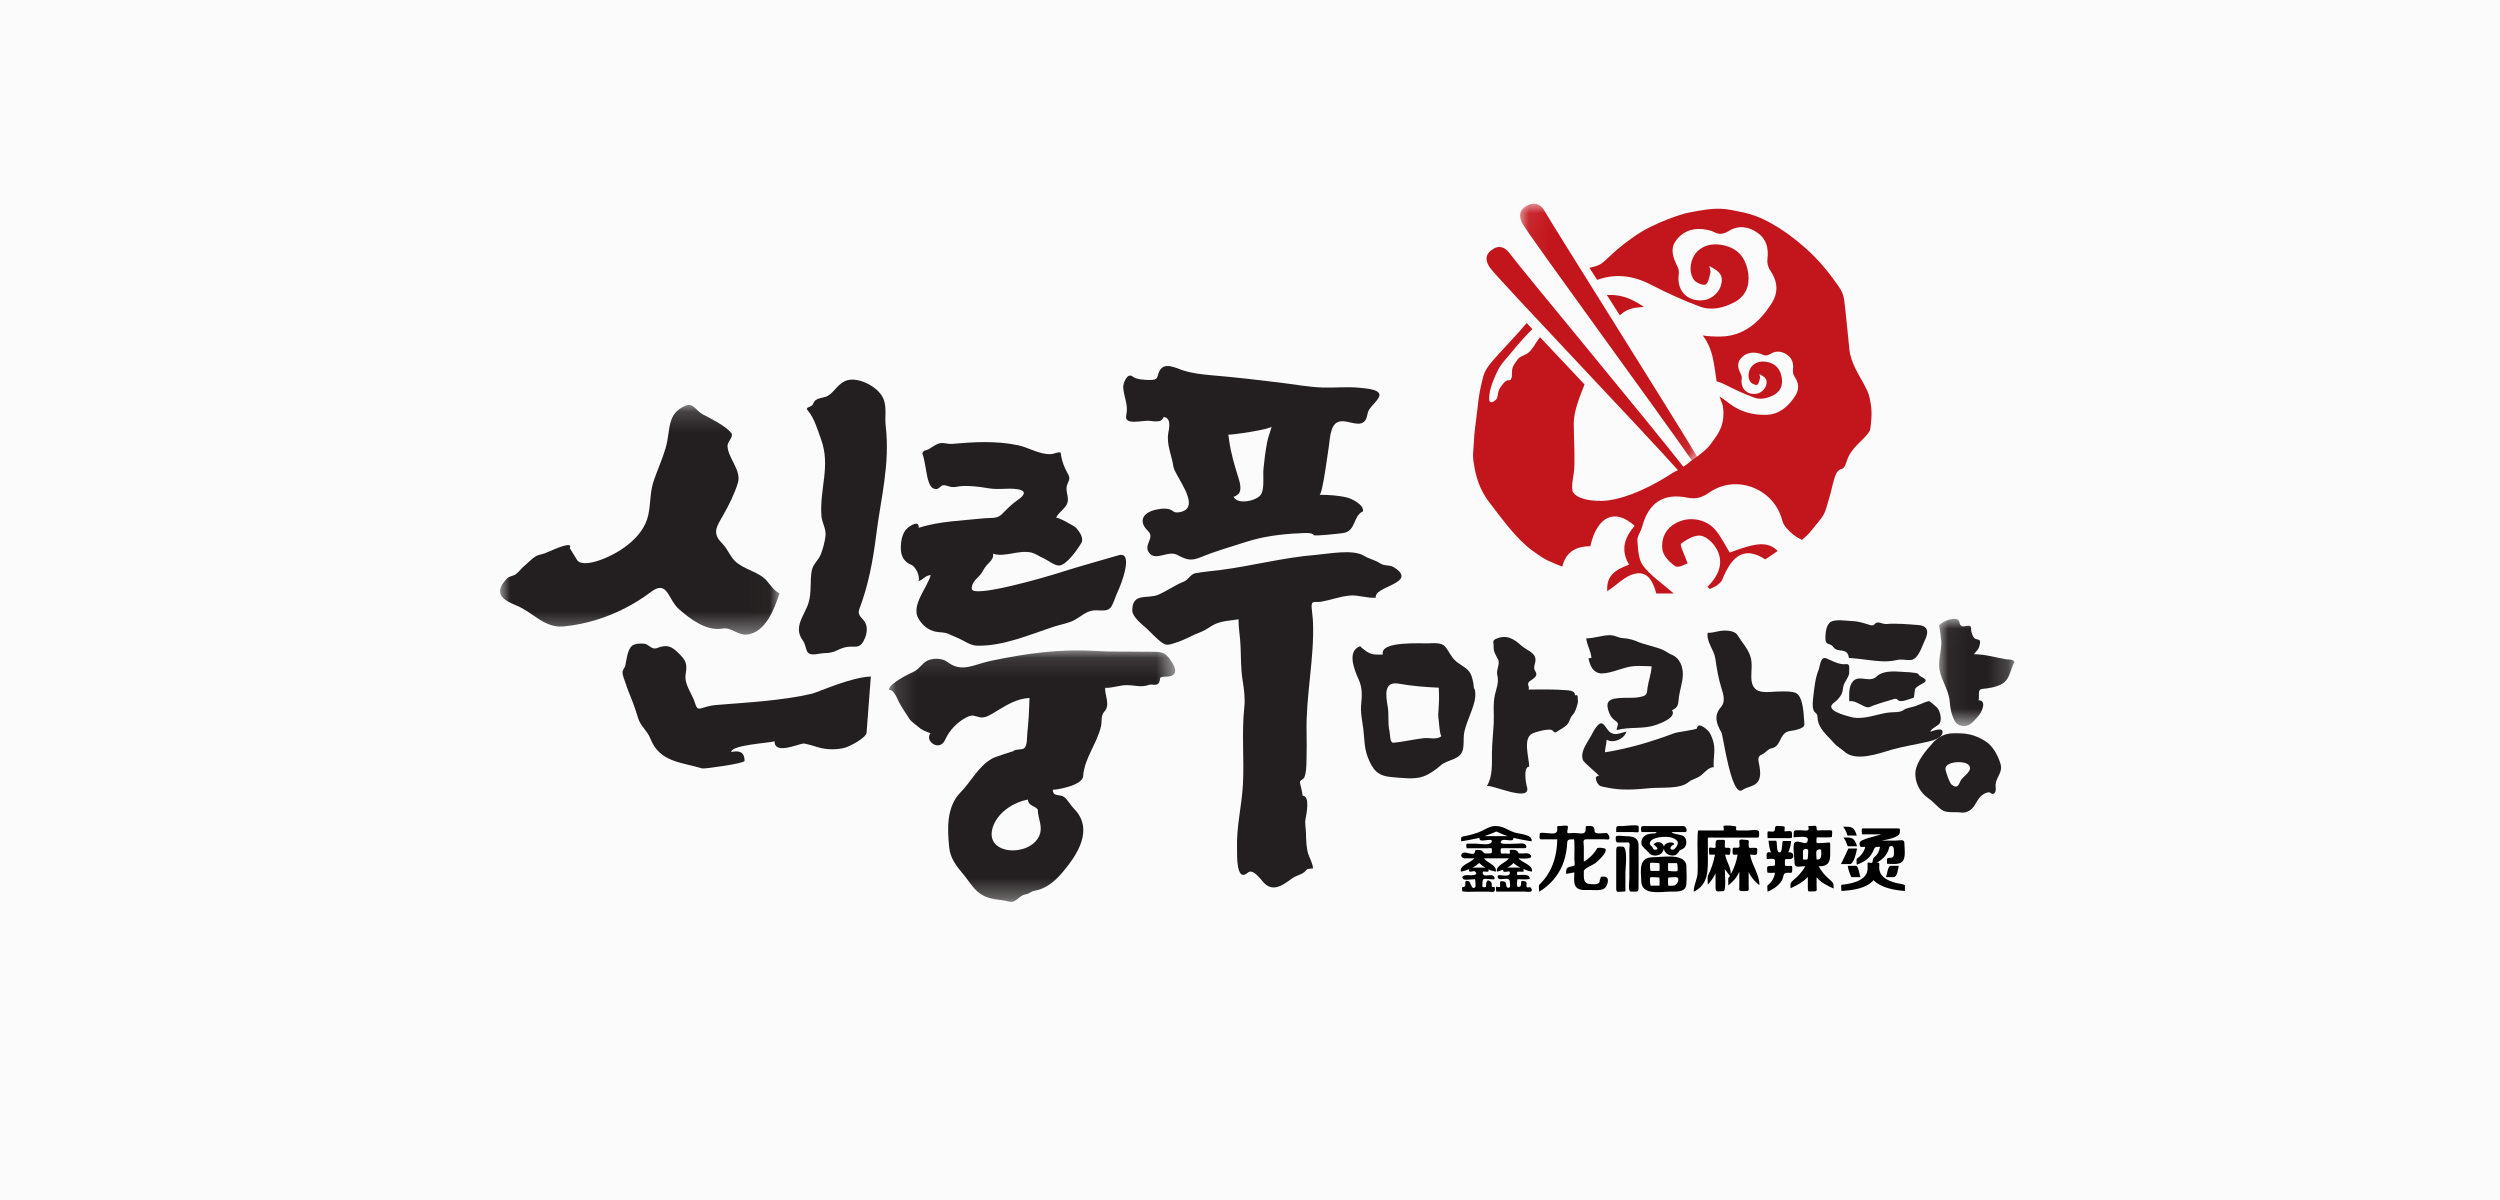<svg xmlns="http://www.w3.org/2000/svg" xmlns:xlink="http://www.w3.org/1999/xlink" width="125" height="60" viewBox="0 0 125 60">
    <defs>
        <path id="aglah38m1a" d="M0 0.16L13.978 0.16 13.978 11.648 0 11.648z"/>
        <path id="338d21rsrc" d="M0.137 0.115L14.463 0.115 14.463 12.688 0.137 12.688z"/>
        <path id="7rhwlx390e" d="M0.05 0.01L3.821 0.01 3.821 5.37 0.05 5.37z"/>
        <path id="yl201trocg" d="M0.067 0.029L8.964 0.029 8.964 12.933 0.067 12.933z"/>
    </defs>
    <g fill="none" fill-rule="evenodd">
        <path fill="#FFF" d="M0 0H1200V3483H0z" transform="translate(-600 -1688)"/>
        <path fill="#FAFAFA" d="M0 1850L1200 1850 1200 1250 0 1250z" opacity=".7" transform="translate(-600 -1688)"/>
        <g>
            <g>
                <g>
                    <g>
                        <path fill="#000" d="M62.858 32.641c0-.216.053-.252-.166-.252-.212 0-.26.058-.26-.156 0-.198.054-.241-.147-.241-.123 0-.32-.066-.32.079 0 .135.07.318-.088.318-.216 0-.25-.05-.25.171 0 .22.037.169.254.169-.055.343-.168.677-.34.977 0-.368-.222-.613-.284-.977.132 0 .255.06.255-.088 0-.14.059-.252-.095-.252-.18 0-.176.024-.176-.156 0-.111.055-.241-.072-.241-.412 0-.392-.036-.392.375 0 .078-.272-.021-.311.022-.039.041 0 .28 0 .34h.283c-.063.37-.188.728-.356 1.063-.027.135 0 .3 0 .44.157-.167.284-.361.384-.567v.714c0 .269.137.177.392.177.153 0 .072-.909.072-1.09.084.11.168.219.257.326.005.038-.085.087-.085.128v.353c.232-.185.445-.412.553-.694v.668c0 .286-.06.309.234.309.29 0 .233-.018.233-.305v-.656c.112.268.312.487.539.665 0-.551-.37-.976-.469-1.531.136 0 .355.074.355-.088" transform="translate(-600 -1688) translate(100 1608) translate(0 80) translate(500) translate(25 10)"/>
                        <path fill="#000" d="M60.393 32.75v-.862c0-.018.353-.009.383-.009h1.926c.277 0 .254.032.254-.263 0-.185-.418-.093-.571-.093h-.49c-.13 0-.085-.062-.085-.189 0-.036-.574-.09-.624-.035-.046.05.063.224-.033.224h-1.236c-.07 0-.033 1.32-.033 1.467 0 .212.009.428-.002.639-.017.359-.196.597-.196.957.765-.364.707-1.117.707-1.835M64.472 31.907c.185 0 .125-.065.125-.25 0-.161-.204-.088-.34-.088-.102 0 .069-.257-.102-.257-.145 0-.405-.08-.405.09 0 .247-.112.167-.343.167-.058 0-.028.276-.028.338h1.093zM65.83 32.971c0-.271-.118-.546.228-.496 0 .183.069.554-.228.496m-.439-.078c0 .133-.123.078-.24.078v-.419c0-.093.17-.146.24-.077.043.042 0 .353 0 .418m1.056 1.054c-.206-.18-.384-.396-.517-.637.432.027.58-.17.58-.577v-.546c0-.096-.123-.051-.204-.051-.068 0-.434.047-.476 0-.02-.025 0-.271.012-.271.097 0 .753.028.753-.026 0-.085.055-.327-.048-.327h-.464c-.155 0-.253.06-.253-.107 0-.169-.11-.107-.266-.107-.329 0-.014.077-.173.214-.045.038-.296 0-.354 0-.38 0-.355-.031-.355.353.174 0 .71-.097.71.095 0 .436-.464-.03-.666.176-.105.106 0 .815 0 .973 0 .329.24.201.539.201-.145.272-.36.502-.597.696-.178.146-.14.187-.14.408.307-.142.633-.31.863-.566v.535c0 .24.023.187.266.187.23 0 .173-.043.173-.266v-.441c.212.264.548.429.85.565 0-.288-.008-.283-.233-.48" transform="translate(-600 -1688) translate(100 1608) translate(0 80) translate(500) translate(25 10)"/>
                        <path fill="#000" d="M64.612 33.467c0-.193.01-.17-.186-.17-.185 0-.183.02-.183-.157 0-.229.016-.184.24-.184.267 0 .244-.39-.068-.337.075-.182.13-.374.142-.569h-.388c-.11 0-.01.57-.194.57-.188 0-.088-.584-.179-.584h-.373c.022.195.048.4.126.583-.284-.05-.212.11-.212.337.142 0 .413-.079.413.089 0 .263.03.252-.233.252-.224 0-.152.102-.152.314 0 .054.322.026.385.026-.037.252-.159.477-.37.623-.035.079 0 .24 0 .326.27-.118.54-.286.7-.542.125-.202.04-.407.29-.407.216 0 .242.047.242-.17M69.298 33.856h.384c.179 0 .228-.422.254-.565h-.406c-.135 0-.174.43-.232.565" transform="translate(-600 -1688) translate(100 1608) translate(0 80) translate(500) translate(25 10)"/>
                        <path fill="#000" d="M69.805 34.148c-.24-.063-.495-.155-.672-.335-.126-.126-.173-.276-.173-.45 0-.138.052-.267-.129-.23.323-.16.568-.43.637-.793.17-.119.226.04.226.157 0 .195.054.396-.201.396-.206 0-.138.109-.138.296.243 0 .667.077.81-.175.124-.215.055-.621.055-.857 0-.223-.244-.127-.439-.127h-.708c.225-.04.92-.152.92-.417 0-.187.034-.192-.14-.192h-1.734c-.062 0-.018.296-.014.296h.953c-.214.086-1.076.24-1.076.43 0 .249.042.193.283.193-.058.25-.215.454-.426.596-.031.069 0 .22 0 .297.307-.107.607-.286.769-.578.154-.281.056-.315.393-.315-.028.206-.126.394-.29.524-.101.081-.058.233-.107.27-.045.035-.226-.05-.226.026 0 .104.006.21 0 .314-.022.331-.312.521-.598.621-.227.08-.467.119-.706.144-.035.043 0 .25 0 .31.53-.037 1.226-.11 1.602-.537.403.39 1.036.492 1.57.537v-.277c0-.06-.366-.104-.441-.124M67.84 31.775c-.146-.451-.263-.44-.68-.44.089.133.176.28.212.44h.467z" transform="translate(-600 -1688) translate(100 1608) translate(0 80) translate(500) translate(25 10)"/>
                        <path fill="#000" d="M67.173 31.874c.097.13.16.286.213.44h.468c-.147-.46-.268-.44-.681-.44M67.854 32.425h-.435c-.004 0-.32.703-.374.779h.448c.205 0 .327-.611.361-.779M67.569 33.856h.455c-.059-.135-.097-.565-.232-.565h-.406c.035.196.09.389.183.565M50.356 33.381c.12-.056.229-.135.32-.232.103.098.223.176.352.232h-.672zm-1.13-1.575c.2-.067.4-.146.594-.231.19.084.379.18.581.231h-1.175zm.044 1.575h-.657c.127-.06.245-.14.351-.232.09.093.192.172.306.232zm1.651-.463c.11 0 .866.082.57-.204-.083-.082-.29-.041-.39-.041-.255 0-.121-.004-.252-.13-.056-.053-.292-.07-.354-.037-.022.012.022.157 0 .167-.051.024-.177 0-.23 0-.135 0-.23.054-.23-.092 0-.166-.028-.17.131-.17h1.06c.108 0 .122-.112.037-.19-.084-.078-.283-.04-.38-.04-.115 0-.849.052-.849-.044 0-.334.697.062.627-.245.303.07.61.127.917.174.08-.357-.65-.364-.885-.453-.356-.133-.54-.312-.919-.312-.316 0-.52.19-.815.303-.237.09-.483.156-.732.203-.22.041-.165.058-.165.259.308-.05.614-.105.917-.174-.07.301.613-.023.613.161 0 .254-.607.129-.823.129h-.41c-.087 0-.025.23-.028.23h1.063c.044 0 .198-.028.198.028 0 .214.042.233-.176.233-.278 0-.17.003-.313-.127-.061-.059-.35-.08-.35.003 0 .336-.494-.04-.644.124-.124.134.021.245.132.245h.48c-.188.224-.768.347-.674.666.142-.027.28-.07.414-.13-.074.265.22.031.305.13.2.227-.326.173-.388.173-.08 0-.38.013-.21.202.056.06.49 0 .582 0 .013 0 .046.357.016.39-.192.205-.227-.277-.338-.289-.32-.102-.02.289-.276.289-.082 0-.043.127-.043.195 0 .072.553.04.649.04l.64-.002c.172-.002.346.086.346-.118 0-.125.012-.115-.114-.115-.085 0-.008-.183-.08-.25-.227-.213-.25.075-.25.22 0 .044-.143.057-.167.03-.035-.038 0-.26 0-.312 0-.15.252-.078.376-.078.015 0 .195.016.205 0 .06-.093-.07-.202-.153-.202-.192 0-.428.091-.428-.13 0-.153.366.098.29-.173.08.073.262.1.367.13.07-.322-.426-.437-.596-.666h1.253c-.168.228-.685.361-.596.666.105-.027.207-.06.306-.102-.034.243.336-.013.336.146 0 .233-.333.129-.534.129-.128 0-.096.202.066.202.23 0 .468-.105.468.153 0 .032.024.215 0 .237-.119.12-.19-.047-.19-.127 0-.158-.127-.162-.249-.162-.086 0-.043.187-.043.26 0 .09-.17-.018-.205.029-.017.021.002.231.005.231h1.416c.116 0 .425.078.35-.126-.036-.17-.187-.038-.237-.105-.066-.09.084-.265-.124-.289-.311-.1-.018.289-.306.289-.109 0-.044-.39-.032-.39.093 0 .608.04.608-.034 0-.257-.442-.168-.605-.168-.04 0-.043-.173.003-.173h.296c-.008-.041 0-.09 0-.13.132.06.271.103.413.13.084-.327-.491-.449-.672-.666zM55.31 31.647c-.181 0-.584.1-.584-.11 0-.178-.063-.238-.24-.238-.205 0-.203-.03-.203.174 0 .302-.32.174-.585.174-.047 0-.282.033-.318 0-.058-.055.056-.286 0-.348-.034-.038-.33 0-.383 0-.167 0-.135.006-.135.174 0 .306-.351.174-.618.174-.056 0-.254-.036-.254.033 0 .082-.053.285.048.285h.824c-.007.57-.124 1.148-.408 1.648-.132.232-.3.445-.494.626-.035.087 0 .252 0 .346.51-.308.92-.76 1.154-1.31.118-.285.192-.585.226-.888.045-.392-.041-.422.351-.422.055 0 .026.876.026.978 0 .061.039.29 0 .341-.354.105-.413.038-.413.406.139-.018.277-.043.413-.073 0 .202-.046.485.048.67.13.261.47.212.713.212.216 0 .512.043.71-.057.176-.088.337-.57.053-.608-.312 0-.145-.007-.256.174.018.227-.218.202-.374.202-.47 0-.42-.251-.42-.651 0-.14.465-.31.593-.415.123-.101.563-.494.497-.678-.028-.08-.357-.094-.417-.063-.16.284-.391.518-.673.68v-.743c0-.2-.088-.375.131-.375h.926c.024 0 .179.02.197 0 .077-.084-.034-.311-.135-.318M56.1 31.304c-.315 0-.29-.026-.29.299h.827c.037 0 .261.028.29 0 .014-.016.014-.283 0-.299-.082-.086-.704 0-.827 0M58.663 34.282c-.049 0-.257.027-.257-.022 0-.055-.022-.382.02-.382.078 0 .393-.048.445 0 .134.128-.055.415-.208.404m-.688-.734h-.444c-.02 0-.053-.359-.02-.39.048-.049.368 0 .444 0 .042 0 .02.332.02.39m0 .734h-.444c-.02 0-.054-.372-.02-.404.05-.048.367 0 .444 0 .042 0 .02.344.02.404m.431-1.124h.445c.02 0 .053.357.02.39-.049.047-.37 0-.444 0-.043 0-.02-.331-.02-.39m.913.232c.05-.775-1.182-.527-1.684-.527-.709 0-.598.662-.572 1.207.033.722.954.51 1.486.51.338 0 .786.03.77-.437.027-.245 0-.507 0-.753M56.927 32.338v-.004c.028-.444-.259-.523-.626-.523-.074 0-.443-.05-.49 0-.049.051-.03.312.058.312h.543c.108 0 .057.215.057.307v1.488c0 .128-.08.662.072.662.412 0 .387.045.387-.35 0-.63.006-1.266 0-1.892" transform="translate(-600 -1688) translate(100 1608) translate(0 80) translate(500) translate(25 10)"/>
                        <path fill="#000" d="M56.144 32.332c-.27 0-.333-.064-.333.22V34.424c0 .23.084.157.314.157.179 0 .145-.006.145-.174v-.791c0-.17.134-1.254-.126-1.284M58.518 31.616c-.006-.006-.012-.009-.02-.013h.01c.004.004.007.007.01.013m-.836.607c.002.007.376.263.064.263h-.003c-.092-.007-.095-.087-.143-.154-.195-.13-.106-.299.08-.387.295-.134 1.005-.19 1.203.14.061.102-.124.4-.242.4h-.003c-.226 0-.086-.225.067-.262.033-.158-.466-.14-.512.112-.039-.25-.378-.305-.511-.112m1.49-.919h-2.028c-.163 0-.07.299-.066.299h.76c-.027.027-.053.053-.092.07-.095-.004-.193.002-.286.022-.217.047-.398.196-.39.435-.002.173.08.194.17.31.117.069.095.114.191.182.108.172.38.195.55.104.117-.051.195-.177.212-.301.029.224.228.351.445.351.137 0 .197-.054.245-.117.032-.028.056-.062.073-.104.028-.034.062-.062.111-.078.183-.063.27-.23.245-.42-.03-.231-.167-.282-.324-.314-.06-.02-.124-.033-.186-.038-.033-.01-.067-.018-.1-.033-.06 0-.091-.032-.122-.07h.679c.145 0 .058-.298-.086-.298" transform="translate(-600 -1688) translate(100 1608) translate(0 80) translate(500) translate(25 10)"/>
                        <g transform="translate(-600 -1688) translate(100 1608) translate(0 80) translate(500) translate(25 10) translate(0 10.085)">
                            <mask id="1q64rujjpb" fill="#fff">
                                <use xlink:href="#aglah38m1a"/>
                            </mask>
                            <path fill="#231F20" d="M4.813 10.91c.985-.302 1.916-.782 2.735-1.398.833-.628.845.371 1.396.858.588.52 1.395 1.113 2.176.973.428-.077.759.325 1.183.304.497-.026.874-.39 1.133-.813.238-.387.4-.823.542-1.258-.318-.111-.551-.6-.833-.805-.407-.296-.938-.42-1.32-.733-.308-.25-.432-.671-.713-.95-.525-.52-.288-.825.064-1.444.28-.496.554-1.042.721-1.593.187-.615-.512-1.246-.521-1.844-.004-.2.298-.438.202-.625-.308-.39-1.024-.725-1.461-.96C9.834.47 9.654.047 9.303.188c-1 .401-.753 1.231-1.028 2.151-.16.531-.386 1.038-.57 1.56-.22.617-.16 1.15-.291 1.768-.247 1.162-1.562 1.996-2.605 2.316-.234.071-.701.167-.908-.01-.065-.056-.405-.671-.418-.647.205-.371-.72.034-.784.06-.156.063-.308.137-.466.197-.128.05-.293.063-.411.127-.224.121-.43.361-.63.521-.162.13-.298.364-.485.442-.133.055-.267.068-.372.179-.688.731-.212 1.055.493 1.342.836.34 1.383 1.136 2.357 1.042.552-.053 1.098-.164 1.628-.326" mask="url(#1q64rujjpb)"/>
                        </g>
                        <path fill="#231F20" d="M18.329 26.63c.07-.921.138-1.843.21-2.764.001-.015.005-.028.007-.042-1.07.051-2.655.795-2.95.862-1.499.35-3.252.439-4.786.563-.233.019-.465.077-.687.15-.315.103-.297-.058-.411-.36-.156-.411-.506-.86-.43-1.324.083-.511.032-.67-.324-1.029-.392-.396-.617-.47-1.11-.283-.27.104-.396-.19-.64-.218-.172-.02-.486-.01-.617.112-.224.208-.263.692-.324.973-.028.125-.14.214-.14.35-.002.171.109.389.157.554.074.246.173.484.27.72.143.349.248.684.363 1.044.127.394.446.59.602.992.46 1.184 1.55 1.175 2.594 1.492.1.03 2.114-.247 2.114-.379 0-.478-.294-.518-.666-.444 0-.356 1.94-.452 2.167-.533 0 .675 1.128.15 1.44.11.092-.013.621.152.74.188.408.126.925.133 1.339.022.224-.06 1.062-.491 1.082-.756" transform="translate(-600 -1688) translate(100 1608) translate(0 80) translate(500) translate(25 10)"/>
                        <g transform="translate(-600 -1688) translate(100 1608) translate(0 80) translate(500) translate(25 10) translate(19.308 22.405)">
                            <mask id="fjj3koymsd" fill="#fff">
                                <use xlink:href="#338d21rsrc"/>
                            </mask>
                            <path fill="#231F20" d="M7.668 9.352c-.452 1.144-2.93 1.023-2.289-.52.276-.662 1.018-1.13 1.703-1.259.046.347.32.27.5.5 0 .449.264.829.086 1.279-.246.623.017-.04 0 0m6.63-8.628c-.091-.148.413.668 0 0-.07-.116.01.016.02.03-.41-.668-.55-.555-1.434-.572-.792-.015-1.585.011-2.375-.038C8.66.03 7.023.264 5.22.64c-.837.173-1.432.613-2.161.051C2.802.493 2.314.485 2.027.645c-.244.137-.392.43-.688.554-.229.097-1.202.59-1.202.884.262 0 .396.405.49.592.149.3.35.56.523.846.096.158.292.275.43.398.18.164.41.266.64.336-.323.377.439.953.722.34.226-.489.603-.896 1.093-1.143.302-.153.392-.042.673.012.27.05.597-.184.813-.315.532-.323 1.01-.617 1.645-.658-.015.606-.046 1.182-.11 1.785-.02.192.008.605-.163.74-.096.074-.484.036-.521.13 0-.004-.944.3-1.073.374-.71.41-1.037 1.143-1.59 1.704-.7.718-.65 1.827-.558 2.738.056.553.367.946.711 1.353.308.365.54.82.982 1.052.181.095.38.156.581.186.159.023.316.05.475.07.137.019.331.102.465.046.243-.1.34-.313.623-.359.16-.025.27-.151.418-.175.55-.087.993-.433 1.39-.899.748-.88 1.632-2.172.574-3.23-.16-.16-.3-.439-.48-.566-.213-.15-.557.015-.557-.366.005.05 1.483-.18 1.515-.662.061-.91.7-1.639.896-2.51.04-.178.01-.406.07-.573.047-.132.165-.2.209-.333.105-.32-.092-.686-.075-1.01.376.018.73-.14 1.104-.134.393.006.699.126 1.086-.012.155-.057.399.077.503-.111.098-.18-.02-.273.21-.297.132-.013.261.01.394-.038.33-.12.198-.436.054-.67" mask="url(#fjj3koymsd)"/>
                        </g>
                        <path fill="#231F20" d="M20.045 17.495c.017.381-.015-.334 0 0 .016.344.192.622.52.746.19.073.455.537.362.813.267-.08.288-.257.608-.304-.152.614-.993 1.509-.62 2.165.194.34.497.603.89.674.23.041.397.01.618.106.265.115.538.228.793.365.218.117.394.217.65.224 1.292.032 2.64-.562 3.868-.963.324-.105.68-.155.983-.316.34-.182.613-.475 1.03-.49.222-.007.591.072.767-.116.143-.153.27-.61.37-.814.164-.328.83-2.05.045-1.822-1.073.31-2.145.609-3.21.95-.312.1-4.132 1.227-4.132.721 0-.284.198-.458.382-.644.151-.153.216-.362.36-.52.14-.154.381-.345.322-.584.605.194 1.285-.209 1.927-.056.205.05.368.185.56.264.217.09.575.383.808.382.378-.003.937-.82 1.112-1.11.157-.263-.084-.577-.247-.768-.09-.105-.977-.58-1.01-.509.128-.285.49-.466.574-.756.084-.29-.125-.605-.02-.886.1-.276.186-.308.009-.616-.15-.26-.26-.562-.31-.855-.025-.15.012-.17-.134-.155-.13.013-.25.084-.39.087-.58.015-1.091-.335-1.645-.45-1.099-.225-2.177-.162-3.282-.064-.248.021-.461-.101-.707-.004-.164.064-.3.176-.45.265-.08.046-.217.055-.28.124-.08.092-.036.117-.004.228.057.197.083.406.125.607.05.24.112.899.388 1.01.192.077.254-.006.386-.12.131-.112.371.03.511.045.193.021.304-.027.49-.043.392-.032.909.03 1.297.097.34.058.574.051.926.035.532-.024 1.378.033.578.578-.312.213-.523.453-.791.713-.227.22-.554.153-.84.183-1.104.118-2.23.142-3.298.476.034-.412-.431-.097-.57.025-.28.247-.335.731-.32 1.082M44.703 18.369c-.021-.014.126.079 0 0-.228-.147-.471-.048-.705-.206-.242-.162-.547-.22-.798-.374-.561-.344-1.783-.094-2.42-.043-1.606.128-3.186.553-4.775.756-.41.052-.832.085-1.237.16-.248.046-.339.322-.57.415-.446.178-.832.458-1.27.654-.536.24-1.321-.134-1.314.801.002.315.514.709.72.895.221.2.657.698.924.792.152.054.36-.031.504-.076.29-.09.573-.219.843-.356.224-.111.467-.183.684-.308.146-.083.28-.186.432-.258.394-.187.785-.186 1.204-.255 0 .451.086.888.104 1.36.024.601.01 1.13.107 1.725.07.424.125.88.08 1.308-.14 1.289 0 2.58-.07 3.87-.06 1.093-.332 2.114-.294 3.216.008.253-.063 1.714.546 1.184.243-.212.636.33.771.484.459.518.964.158 1.418-.181.192-.145.444-.185.625-.324.063-.047.09-.118.168-.153.03-.013.269-.04.269-.027 0-.243-.168-.51-.239-.739-.095-.308-.105-.72-.112-1.046-.004-.214-.063-.474-.024-.683.04-.22.255-1.179-.157-1.179.047 0-.113-.59-.12-.646-.017-.125.174-.155.22-.266.1-.246.1-.569.108-.83.012-.472.015-.95.004-1.422-.04-1.839.394-3.704.32-5.517-.01-.24-.049-.478-.066-.718-.03-.404.167-.24.492-.298.477-.085.934-.266 1.42-.306.437-.038.846.145 1.302.107-.17-.56 2.157-.723.906-1.516M36.46 12.032c-.015-.099.053.381 0 0l-.044-.3c.12.025 2.13-.26 2.165-.408-.063.268-.174.523-.226.794-.082.438-.14.879-.181 1.321-.033.352.053.942-.108 1.257-.175.345-1.216.577-1.397.125.026.064.252-.113.274-.142.148-.194.048-.574-.015-.77-.2-.632-.377-1.224-.469-1.877m-5.146-1.28c-.022.094.032-.138 0 0-.127.545.782.251 1.199.29.163.034.327.037.492.008.034-.014.27-.203.127-.203.468 0 .32.586.282.816-.093.568.177 1.116.26 1.674.067.448 1.35 1.917.452 2.235-.127.045-.346.087-.462-.006-.208-.167-.513-.157-.835-.09-.756.16-.891.629-.43 1.07.375.36-.259.693.066 1.106.33.419.937-.153 1.406.096.496.263.693.31 1.227.09.7-.29 1.437-.491 2.164-.73.856-.281 1.796-.407 2.714-.444.13-.005.645-.06.71.09.03.07 1.333-.082 1.464-.1.667-.098.488-.857 1-1.088.067-.312-.536-.625-.796-.69-.448-.109-.921-.135-1.38-.135.154 0 .424-2.163.467-2.406.054-.308.055-1.043.431-1.223.402-.192.977.247 1.314-.01.205-.155.146-.442.278-.632.143-.21.36-.382.477-.604.213-.404-.666-.445-.946-.475-.624-.068-1.234.006-1.857-.015-.732-.024-1.449-.164-2.172-.25-1.104-.134-2.208-.264-3.32-.357-.514-.044-1.046-.1-1.53-.262-.354-.12-.885-.405-1.126.016-.171.3-.017.48-.499.476-.246-.002-.668-.019-.86-.172-.28-.227-.481.38-.47.534.032.5.271.882.153 1.391M48.715 24.39c-.004-.014-.004-.017 0 0" transform="translate(-600 -1688) translate(100 1608) translate(0 80) translate(500) translate(25 10)"/>
                        <path fill="#231F20" d="M47.086 26.792c-.23.221-.62.083-.9.117-.365.044-.726.117-1.088.173-.142.021-.283.043-.426.054-.186.015-.16-.41-.198-.583-.093-.411-.018-.806-.086-1.21-.093-.55-.223-1.297.553-1.159.67.12 1.322.17 1.998.201.055.98-.075 1.21-.007 1.594.008.047.064.9.154.813m.64 1.141c.148-.068.28-.155.359-.296.147-.262.067-.695.123-.992.135-.72.694-1.546.53-2.167l-.023-.089c0 .278-.043-.214-.049-.24-.03-.151-.063-.307-.131-.448-.147-.302-.482-.424-.726-.63-.264-.223-.347-.498-.553-.742-.173-.207-.577-.173-.816-.162-.393.017-2.468-.13-2.295.56-.335 0-.512.037-.807-.145-.026-.017-.363-.26-.315-.277-.716.238-.287 1.232-.081 1.69.168.375.165.78.12 1.18-.048.427.042.809.099 1.24.063.478.043.945.215 1.408.25.673.515.98 1.21 1.032.478.035 1.12.136 1.582-.033.336-.124.622-.342.892-.572.177-.15.44-.212.667-.317M71.374 27.089c.479-.116-.546.132 0 0 .238-.058.761-.172.753-.505-.007-.248-.603.004-.603.004 0-.157.41-.296.476-.448.095-.218 0-.6-.152-.766-.04-.043-.363-.327-.408-.317-.291.066-.543.229-.843.296-.14.032-.32.067-.437.16-.144.116-.507.09-.705.111-.43.05-.842.211-1.274.256-.222.023-.438.03-.654-.034-.22-.067-1.388-.335-.804-.73.143-.098.29-.274.363-.432.059-.126.052-.287.096-.421.065-.201.256-.402.276-.607.006-.086.008-.17.005-.257-.004-.285-.136-.16-.377-.195-.285-.044-.504-.174-.763-.284-.309-.13-.32.396-.398.583-.166.4-.21.923-.264 1.353-.022.186-.044.387-.008.573.051.26.22.176.224.43.011.563.489.904.82 1.294.144.17.358.279.522.428.581.526 1.728.087 2.395-.104.584-.167 1.17-.246 1.76-.388" transform="translate(-600 -1688) translate(100 1608) translate(0 80) translate(500) translate(25 10)"/>
                        <path fill="#231F20" d="M70.915 23.702c-.006-.045.029.17 0 0-.014-.085-.778-.107-.856-.113-.374-.03-.936-.048-1.212.224-.375.367-.903-.117-1.216.274-.212.265-.168.67-.168.987.191-.095.61.189.783.257.218.087.274-.007.483-.08.292-.101.591-.185.887-.274.143-.045.2-.067.3.039.125.13.592-.085.762-.127.039-.01.051-.395.084-.448.085-.14.319-.222.449-.317.264-.193-.27-.269-.296-.422M71.335 21.774c.072-.268.002-.493-.425-.523-.495-.035-1.092-.095-1.588-.05-.124.01-.245-.05-.365-.074-.25-.046-.194.202-.436.13-.34-.099-.552-.19-.92-.204-.278-.01-.909-.126-1.127.09-.151.15-.193.444-.202.645-.005.098-.014.25.044.337.061.092.188.08.27.143.082.061.103.146.203.196.18.09.463.022.588.214.038.067.06.141.068.22.154.008.308.022.462.04.385.044.767.104 1.155.125.285.015.536-.006.812-.067.227-.05.437.025.664.005.383-.035.553-.678.691-.955.045-.092.083-.184.106-.272M53.743 24.728c-.004-.22-.374-.211-.518-.223-.202-.015-.405-.024-.607-.029-.396-.008-.792-.002-1.188.003.06-.21-.133-.259.062-.423.079-.066.182-.11.252-.188.109-.12.082-.216.007-.332-.108-.165.032-.377.025-.557-.014-.361-.468-.48-.7-.69-.379-.346-.735-.57-1.253-.356-.24.1-.134.168-.142.407-.008.248.103.403.214.614.13.244-.097.528-.032.79.093.372-.038.657-.118 1-.102.445-.039.936-.058 1.388-.022.5-.085 1.008-.09 1.509-.005.56.047 1.184-.264 1.677.114-.171 2.292.881 2.01.005-.048-.147-.19-.99.117-.99 0-.415-.34-1.435.166-1.659.184-.08.39-.133.587-.168.11-.019.232-.037.344-.015.066.013.088.063.136.1.071.058.087.03.158-.014.159-.1.324-.181.465-.306.172-.15.17-.366.3-.503.148-.155.212-.386.265-.589.027-.102.016-.17.005-.27-.005-.045.014-.115-.032-.144-.03-.02-.07.014-.098-.006-.01-.008-.013-.02-.013-.03M49.333 29.314c0 .024.023 0 0 0M60.486 26.644c-.028-.051.142.26 0 0-.065-.12-.577-.609-.64-.225-.009.064-.97.18-1.12.237-1.108.416-2.308.78-3.478.958.005-.213.078-.416.083-.63.33.206.883-.036.99-.4-.326.055-.582.245-.864-.012-.092-.082-.241-.375-.362-.403-.207-.05-.456.463-.528.598-.185.348-.57.804-.424 1.226.059.17.816.736.8.807-.213-.005-.158.178-.098.304.114.24.23.212.49.27.707.16 1.439.105 2.154.035.54-.054 1.521.062 1.94-.305.175-.152.453-.184.656-.36.167-.148.369-.392.615-.387-.05-.001.008-.645.012-.701.028-.371-.046-.683-.226-1.012" transform="translate(-600 -1688) translate(100 1608) translate(0 80) translate(500) translate(25 10)"/>
                        <path fill="#231F20" d="M54.425 22.92c.023.144.1.364.18.486.114.172.292.272.5.266.386-.01.833-.2 1.207-.297.462-.12.802-.068 1.267-.059-.013.368-.154.715-.204 1.077-.033.233-.003.355-.253.428-.374.108-.782.047-1.165.081-.41.037-.686.12-.55.589.07.238.164.413.37.554.23.158.059.239.055.46.635-.177 1.324-.036 1.947-.252.24-.082 1.058-.372.824-.743.352-.15.299-.35.342-.66.052-.376.182-.714.196-1.103.013-.402-.148-.84-.536-1.002-.167-.069-.316-.183-.48-.26-.226-.106-1.021-.3-1.164-.366-.252-.115-.515-.196-.793-.21-.263-.012-.42-.156-.696-.15-.393.009-.765.159-1.16.158.032.343.239.642.261.986 0-.012-.128.012-.148.016M73.432 28.247c.26.29-.295.571-.398.78-.083.168-.148.454-.456.2-.099-.08-.278-.606-.302-.745-.072-.416.942-.473 1.156-.235.08.088-.047-.052 0 0m1.58-.096c-.092-.285.037.11 0 0-.132-.411-.372-.857-.748-1.095-.564-.356-.99-.408-1.637-.39-.386.01-.72.184-.977.468-.335.368-.823.938-.876 1.449-.055.515.223 1.05.643 1.332.257.17.44.425.69.59.242.16.652.076.937.12.216.033.451-.067.592-.231.162-.19.253-.465.446-.619.09-.07.223-.148.34-.16.087-.01.166.083.18.083.267 0 .166-.37.175-.466.043-.428.39-.605.236-1.08" transform="translate(-600 -1688) translate(100 1608) translate(0 80) translate(500) translate(25 10)"/>
                        <g transform="translate(-600 -1688) translate(100 1608) translate(0 80) translate(500) translate(25 10) translate(71.899 20.934)">
                            <mask id="buqgzcqx3f" fill="#fff">
                                <use xlink:href="#7rhwlx390e"/>
                            </mask>
                            <path fill="#231F20" d="M3.467 3.003c.158-.247.213-.573.354-.84-.07-.15-.293-.112-.42-.133-.544-.094-1.045-.253-1.607-.253.18-.237.248-.212.307-.542.045-.253-.153-.156-.27-.255C1.74.905 1.7.756 1.67.648c-.017-.06-.006-.234-.044-.267-.104-.088-.322.047-.441-.013-.157-.077-.06-.3-.246-.344C.65-.043.254.137.05.329c.018-.017.114.727.117.8.016.478-.171.949-.091 1.419.094.553.469 1.023.511 1.597.026.34.087.661.25.967.111.21.35.288.575.248.253-.045.516-.385.657-.556.135-.165.377-.724-.039-.724.061-.243-.076-.543.186-.569.33-.03.685-.084.98-.247.118-.065.204-.156.27-.26" mask="url(#buqgzcqx3f)"/>
                        </g>
                        <path fill="#231F20" d="M65.203 26.002c0 .007-.015-.145-.012-.101l.016.128c-.027-.363-.055-1.203-.412-1.38-.24-.117-.952-.074-1.227-.054-.62.046-.997-.056-1.003-.753-.002-.352.065-.702-.053-1.044-.134-.393-.43-.703-.645-1.052-.148-.239-.67-.251-.972-.177-.042.01-.521.12-.503.048-.108.431.307.871.37 1.285.08.534.15.997.313 1.516.1.314.205.671-.028.938-.374.428-.226.829.028 1.276.057.009.484 3.278 1.046 2.87.228-.166.562-.164.75-.39.187-.223.139-.545.102-.81-.016-.119-.079-.287-.045-.405.042-.145.141-.148.25-.216.114-.073.24-.232.377-.26.328-.066.367-.269.51-.533.236-.434.444-.28.863-.43.31-.111.313-.16.275-.456M15.136 22.017c.14.188.13.379.23.568.135.257.628.073.833.073.242 0 .46-.04.676-.148.315-.159.534-.19.87-.175.279.012.404-.192.502-.43.099-.24.14-.543.01-.781-.128-.231-.412-.346-.292-.663.446-1.176.683-2.414.839-3.667.234-1.891.707-3.567.48-5.513-.048-.42.051-.869-.087-1.276-.214-.637-1.226-1.151-1.815-.996-.464.124-.607.543-.979.777-.224.141-.627.071-.735.383-.084.244-.473.138-.256.388.305.351.478.964.639 1.405.493 1.35-.081 2.476.02 3.837.024.323.221.607.207.93-.013.293-.13.703-.233.976-.116.305-.397.493-.46.838-.095.521 0 1.07-.154 1.585-.179.605-.793 1.219-.295 1.89.066.088-.116-.158 0 0" transform="translate(-600 -1688) translate(100 1608) translate(0 80) translate(500) translate(25 10)"/>
                        <path fill="#C3161C" d="M61.115 18.977c.518-1.303 1.182-1.638 2.15-1.006.346-.23.511-.349.62-.425-.497-.485-1.064-.424-2.398.082-.226-.366-.419-.762-.688-1.097-.44-.546-1.22-.714-1.854-.448-.615.26-.903.783-.825 1.391.04.312.362.654.649.839.152.097.502-.112.613-.14-.154-.441-.407-.924-.328-.987.284-.223.716-.467 1.021-.396.324.076.675.454.82.785.293.675-.026 1.268-.524 1.771l.122.102c.09-.04.182-.082.277-.127.147-.102.29-.205.345-.344" transform="translate(-600 -1688) translate(100 1608) translate(0 80) translate(500) translate(25 10)"/>
                        <path fill="#C3161C" d="M68.537 10.198c-.084-.46-.064-.46-.315-.943-.251-.482-.693-1.112-.755-1.804-.063-.692-.147-1.426-.21-2.056-.063-.65-.104-.775-.44-1.237-.337-.483-.881-1.174-1.553-1.762-.67-.588-1.804-1.468-2.957-1.74-1.153-.253-1.342-.337-3 0 0 0-1.573.419-2.664 1.216-1.112.776-1.383 1.258-1.72 1.384-.164.075-.307.096-.452.133l.388.606c.868-.316 1.752-.245 2.679.234.802.414 1.628.796 2.475 1.106.568.208 1.176.056 1.706-.223.55-.291.776-.81.696-1.42-.084-.627-.366-1.145-1.016-1.366-.99-.338-1.832.14-1.872 1.082-.008.208.065.47.198.615.126.138.465.267.564.197.147-.106.178-.389.234-.6.02-.079-.03-.178-.057-.319.566.293.683.48.604.89-.08.406-.47.769-.886.818-.825.096-1.373-.493-1.242-1.318.018-.118-.017-.263-.072-.372-.229-.452-.388-.912-.026-1.351.392-.476.925-.6 1.52-.476.105.022.214.045.306.097.27.144.485.137.768-.04.486-.303 1.011-.227 1.465.109.428.315.533.767.469 1.284-.023.176.022.4.12.544.41.61.448 1.141.046 1.751-.587.89-1.366 1.557-2.463 1.588-.318.01-.631-.009-.94-.05l.053.068c.45.625.5 1.256.641 2.222.148.041.297.096.447.174.463.24.941.46 1.43.64.33.12.68.031.987-.13.317-.168.448-.467.402-.82-.048-.362-.211-.661-.587-.79-.572-.195-1.059.081-1.082.626-.005.12.038.272.114.355.073.08.269.155.326.114.085-.06.103-.224.136-.346.01-.046-.018-.103-.034-.185.327.17.395.277.35.515-.046.234-.272.444-.513.472-.476.056-.793-.285-.718-.762.01-.068-.009-.151-.041-.215-.132-.26-.224-.526-.015-.78.226-.275.534-.347.879-.275.06.013.123.026.176.056.156.083.282.078.444-.023.281-.175.585-.131.847.063.247.182.308.443.27.741-.013.102.014.231.07.315.238.353.259.66.026 1.012-.338.515-.789.9-1.423.918-.655.018-1.282-.139-1.826-.549-.168-.126-.337-.256-.515-.369.114.41.18.324.195.838 0 .692-.273 1.05-.63 1.531-.215.288-.543.549-.989.852-.27.235-.541.414-.901.586l-.31.198c-1.114.694-2.392 1.218-3.315 1.218s-1.341-.274-1.405-.505c-.043-.21 0-.482.064-.88.082-.42 0-1.888 0-2.496 0-.575.28-1.299.54-1.942-.768-.818-1.53-1.626-2.229-2.366-.073.102-.14.193-.182.259-.188.315-.356.546-.587.63-.231.104-.293.125-.441.356-.166.23-.189.336-.189.525s0 .251-.062.356c-.084.083-.168-.083-.42.252-.273.314-.21.588-.273.692-.083.105-.23.231-.335.168-.104-.042-.064-.587.21-1.195.251-.61.356-.692.818-1.238.461-.566.797-.923 1.07-1.196l.012-.012-.286-.303c-.163.2-.463.542-.92 1.029-.628.691-1.112 1.153-1.237 1.594-.126.46-.252 1.027-.314 1.762-.086.733-.149 1.048-.168 1.552-.021.503-.084.628 0 1.112.082.502.23 1.237.797 1.95.565.734 1.342 1.824 2.139 2.39.777.568.839.503 1.132.65.171.075.27.105.354.139.153-.659.607-1.02 1.397-1.016.35-1.52 1.237-1.908 2.217-1.022-.49.576-.725 1.2-.274 1.943-.65.235-1.158.534-1.092 1.327.493-.33.878-.743 1.338-.864.693-.182.955.396 1.11.976h.873c-.567-.495-1.134-.87-1.527-1.38-.241-.313-.256-.83-.289-1.262-.017-.218.17-.445.232-.677.32-1.203 1.048-1.713 2.262-1.472.45.09.743-.01 1.108-.26 1.363-.94 3.244-.176 3.644 1.41.067.27.33.524.563.71.123.097.262.174.422.253.141-.135.293-.234.479-.481.25-.316.482-.567.587-.757.105-.167.188-.482.356-1.069.147-.608.23-.986.377-1.133.147-.168.253-.02.379-.334.125-.316.082-.336.335-.693.251-.357.882-.818.901-1.09.042-.273.105-.798.022-1.239" transform="translate(-600 -1688) translate(100 1608) translate(0 80) translate(500) translate(25 10)"/>
                        <path fill="#C3161C" d="M56.48 4.944c-.38-.162-.76-.213-1.137-.192l.647 1.012c.467-.418.847-.377 1.208-.416-.23-.157-.467-.299-.718-.404M59.225 13.407c-1.747-2.238-8.327-10.155-8.716-10.706-.445-.632-.895-.219-.895-.219s-.56.275-.113.907c.388.552 7.58 8.077 9.482 10.214.08-.068.161-.13.242-.196" transform="translate(-600 -1688) translate(100 1608) translate(0 80) translate(500) translate(25 10)"/>
                        <g transform="translate(-600 -1688) translate(100 1608) translate(0 80) translate(500) translate(25 10) translate(50.936 .155)">
                            <mask id="qmfv036coh" fill="#fff">
                                <use xlink:href="#yl201trocg"/>
                            </mask>
                            <path fill="#C3161C" d="M8.964 12.742C7.284 9.962 1.632 1.01 1.316.43.946-.245.406.136.406.136S-.18.357.19 1.032c.318.582 6.665 9.245 8.513 11.901.087-.065.173-.13.26-.191" mask="url(#qmfv036coh)"/>
                        </g>
                    </g>
                </g>
            </g>
        </g>
    </g>
</svg>
